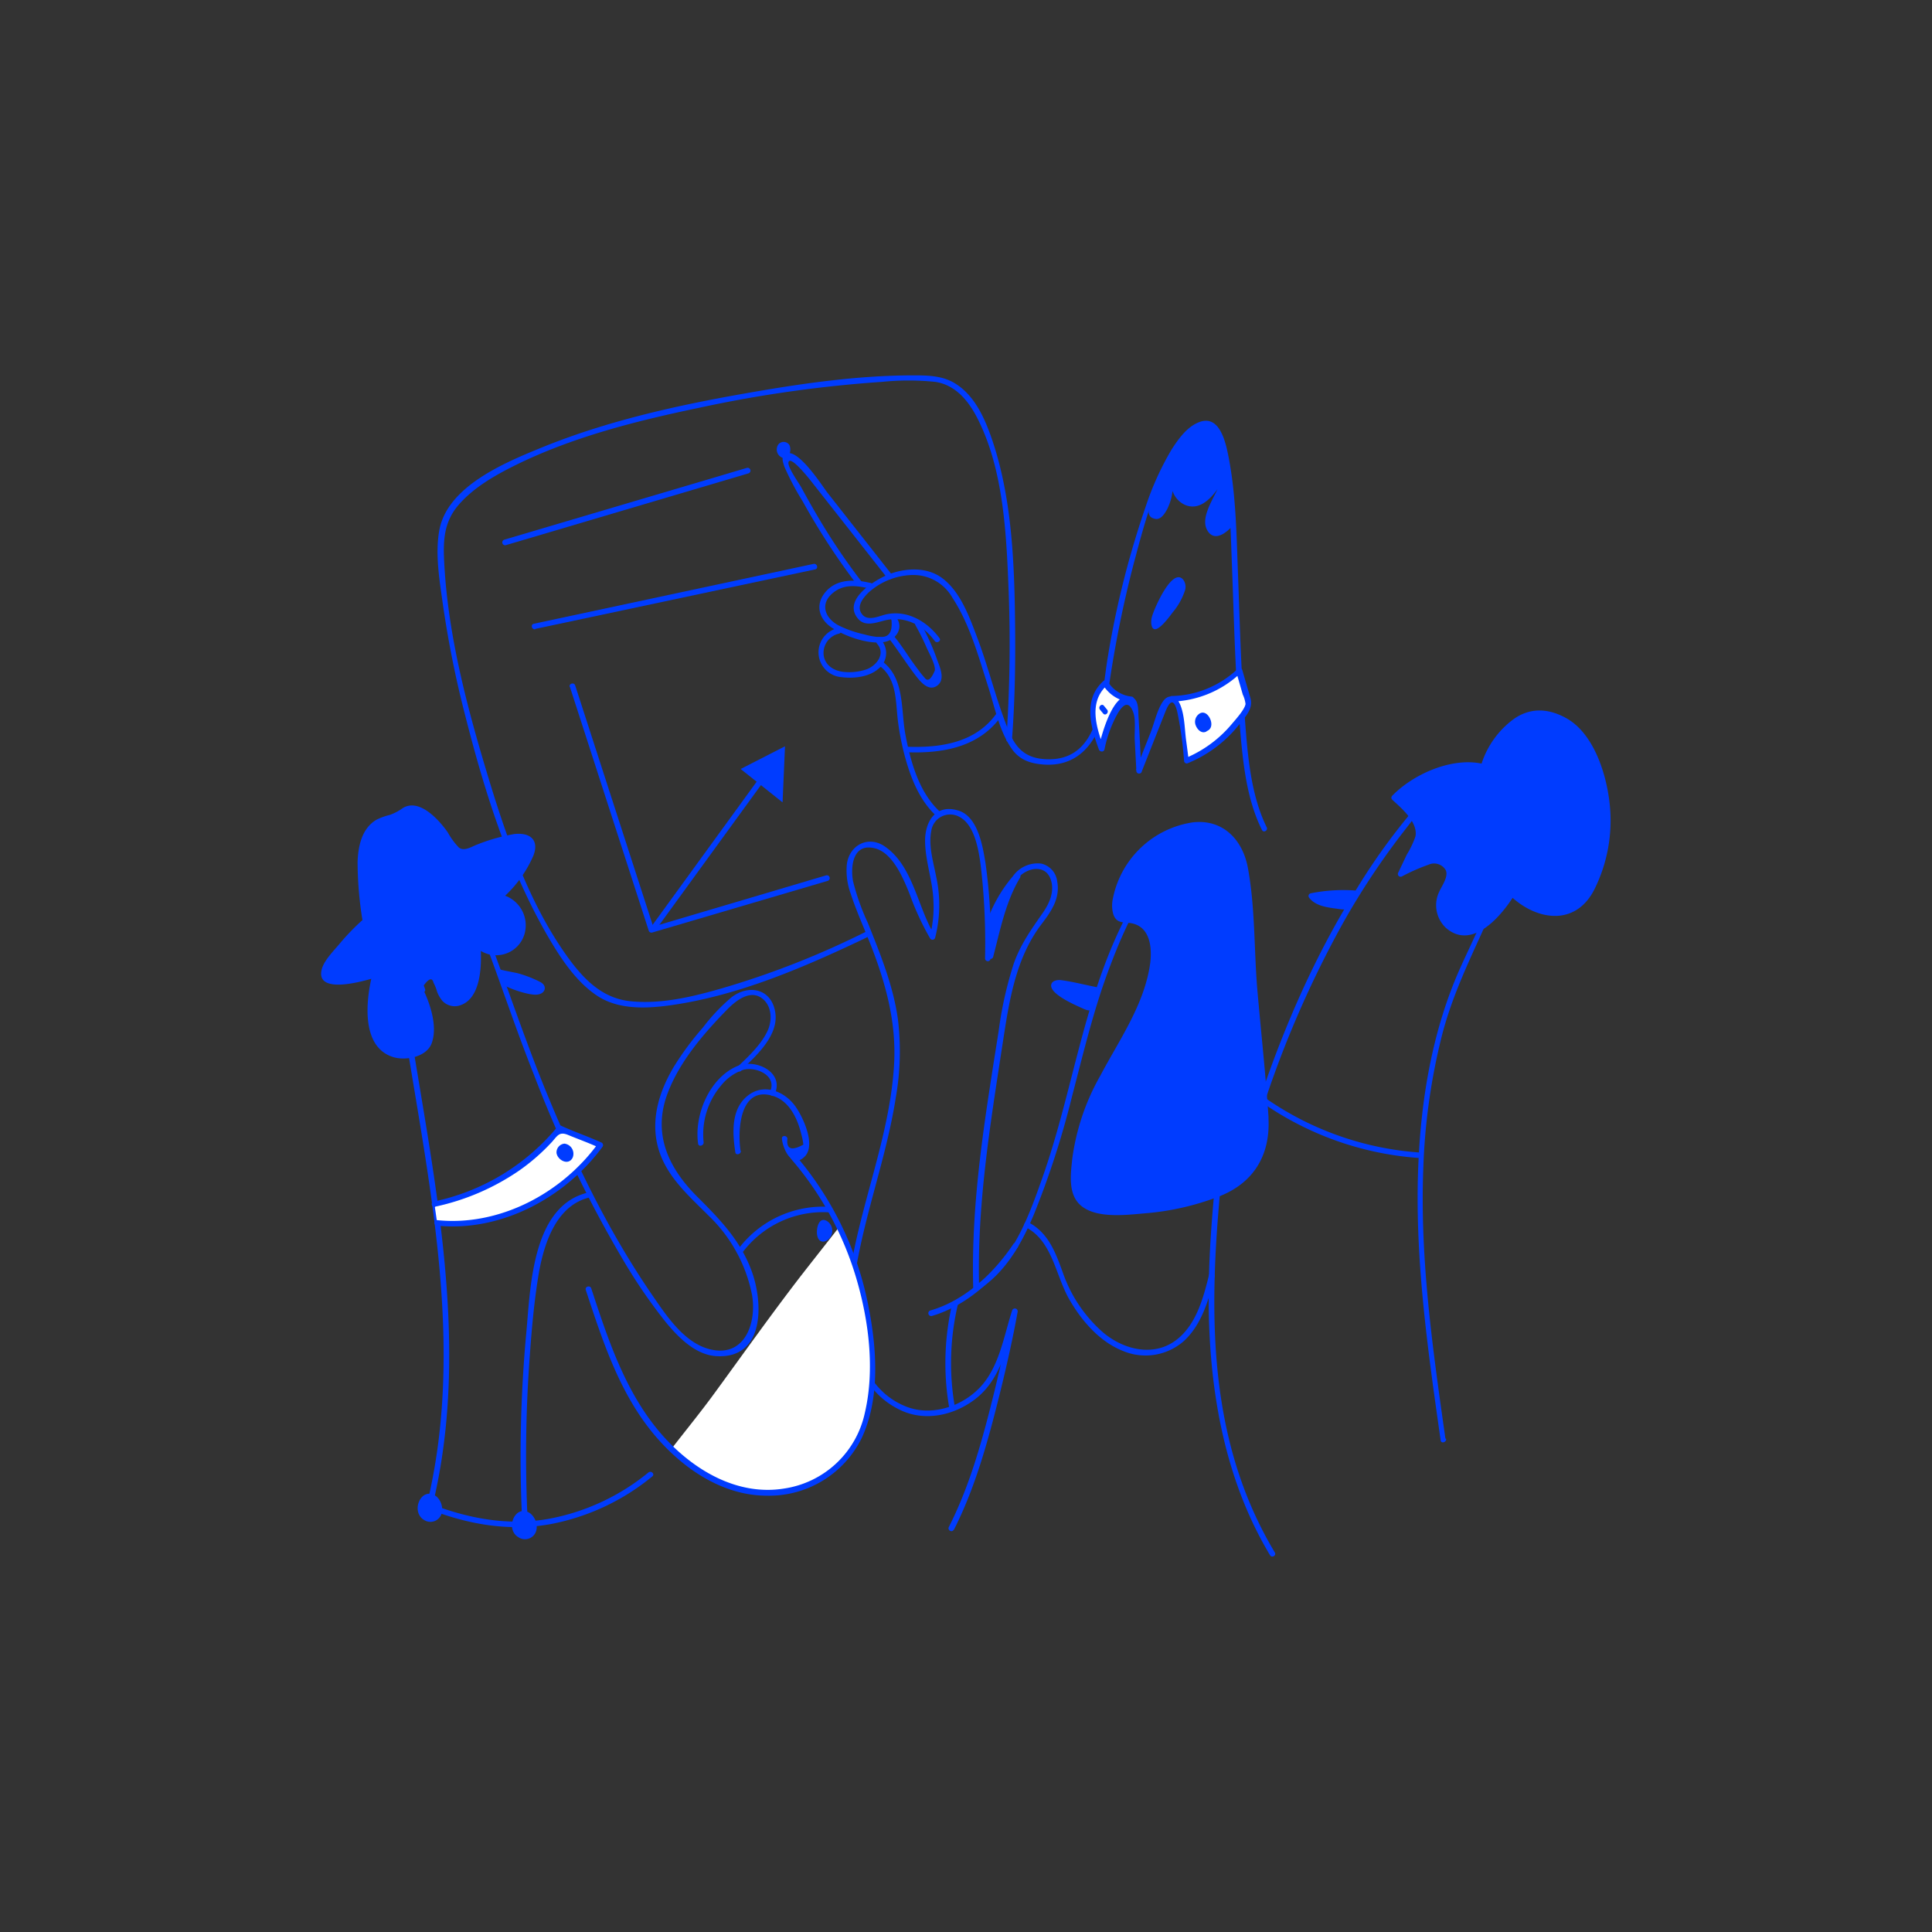 <svg viewBox="0 0 350 350" width="350" height="350" xmlns="http://www.w3.org/2000/svg"><rect x="0" y="0" width="350" height="350" fill="#333333" stroke="none"/><path d="M172.8 277.15c3.88-7.63 6.18-16.09 8.25-24.37 1.24-5 2.38-10 3.3-15.09a.5.5 0 00-1-.26c-1.53 4.72-2.34 10.31-5.91 14-3.29 3.41-8.72 5.18-13.24 3.4-9.46-3.71-10.6-15.77-9.23-24.33 1.72-10.71 5.64-20.93 7.31-31.65a48.37 48.37 0 00.38-14.26c-.85-6.05-3.19-11.77-5.44-17.4a42 42 0 01-2.68-7.54c-.5-2.72 0-6.88 3.82-6 3.35.72 5.29 5.5 6.43 8.32a49.37 49.37 0 003.71 8.03.5.5 0 00.91-.12 23.93 23.93 0 00.18-11.1c-.51-2.67-1.41-5.52-.88-8.25a3.46 3.46 0 015.15-2.52c3.35 1.82 3.75 8.3 4.1 11.55a122.37 122.37 0 01.49 14.07.5.5 0 001 0 100.75 100.75 0 00-.93-17.36c-.5-3-1.36-8.32-4.87-9.42-4.15-1.3-6.14 2-6.06 5.69s1.4 7.07 1.51 10.71a20.65 20.65 0 01-.65 6.36l.91-.12c-3.13-5-3.87-12.51-9-16.1-3-2.13-6.51-.34-6.95 3.22a12.23 12.23 0 00.69 5.26c1.1 3.37 2.61 6.62 3.88 9.93 2.59 6.78 4.39 13.55 4 20.85-.72 13.28-6.26 25.68-8.13 38.77-1.24 8.66.43 20 9.46 24.12 4.4 2 9.51.83 13.26-2 5-3.75 6-10.3 7.77-15.87l-1-.26c-.88 4.86-2 9.69-3.15 14.48-2.07 8.4-4.36 17-8.3 24.74-.29.57.58 1.08.87.5z" fill="#003cff"/><path d="M145 231.25c-5.35 6.95-10.42 14.11-15.6 21.19-2.45 3.36-5.15 6.66-7.73 10 5.7 5.53 13.15 9.19 21.25 7.55 8.63-1.74 13.67-8.09 14.68-16.65a56.76 56.76 0 00-5.58-31.05c-2.33 2.99-4.68 5.96-7.02 8.96z" fill="#fff"/><g fill="#003cff"><path d="M183.33 134c.52-6.79.64-13.64.57-20.44-.12-11.27-.52-23.29-4.22-34.05-1.24-3.62-3-7.6-6.3-9.82-2.38-1.64-5.17-1.69-7.9-1.69-10.41 0-20.94 1.57-31.16 3.39-12.32 2.18-24.76 5-36.37 9.76-6.51 2.66-17 7-18.38 15-.77 4.33.09 9.24.69 13.53a185.79 185.79 0 004.09 20.23c3.44 13.5 7.78 27.34 14.76 39.48 2.33 4 5.12 8.38 9.07 11s9.15 2.33 13.66 1.67c11.59-1.69 22.9-6.43 33.44-11.4.74-.35 1.48-.7 2.21-1.07.58-.29.07-1.15-.5-.86a156.13 156.13 0 01-25.15 10c-5.58 1.65-11.67 3.24-17.54 2.66-4.79-.47-8-3.44-10.83-7.15-7.69-10.25-12-23.31-15.62-35.44s-6.78-24.62-7.39-37.17c-.19-3.81 0-7.05 2.53-10.06 2.73-3.2 6.57-5.4 10.29-7.25 10.46-5.18 22.12-8.1 33.49-10.47a229.84 229.84 0 0133-4.67 47.35 47.35 0 019.67 0c3.61.54 5.95 3.36 7.55 6.45 4.86 9.4 5.34 21.3 5.74 31.65a251 251 0 01-.33 25.29l-.09 1.37c-.05.64.95.64 1 0z"/><path d="M229.48 149.88c-3-6.09-3.5-13.61-4-20.27-.7-8.65-.89-17.34-1.22-26-.26-6.93-.36-14-1.7-20.86-.49-2.49-1.54-7.55-5.14-6.34-2.29.77-3.93 3.09-5.16 5a52.7 52.7 0 00-4.74 10.46 165.18 165.18 0 00-6.79 26.91c-1.23 7.1-1.24 19.13-11.13 18.76-3.6-.13-5.45-1.75-6.81-5-2.27-5.5-3.62-11.37-5.72-16.94-1.44-3.79-3.08-8.53-6.56-11-2.74-1.91-6.44-1.71-9.44-.58-2.54 1-8.6 4.63-5.6 8.1 1.27 1.46 3.23.67 4.8.28 3.61-.88 6.92.79 9.06 3.72.38.51 1.25 0 .87-.51-2.21-3-5.8-5.14-9.64-4.32-1.35.29-3.76 1.59-4.67-.5-.54-1.25.6-2.61 1.42-3.41a12.34 12.34 0 017.9-3.21 8.12 8.12 0 017.33 4.12c3.14 4.79 4.74 10.69 6.47 16.09 1.18 3.66 2 8 4.25 11.23 1.37 2 3.29 2.68 5.62 2.88 7.53.64 10.79-5.63 11.75-12.25a203.75 203.75 0 014.78-24.24c2-7.42 4.18-16.28 9.24-22.29 1-1.18 3.1-3.42 4.74-2.21 1.35 1 1.75 3.5 2.06 5 1.39 6.52 1.47 13.36 1.73 20 .36 9.21.54 18.43 1.31 27.62.56 6.69 1.07 14.14 4.13 20.24.29.58 1.15.07.86-.5z"/><path d="M161.5 112.37q.31 3.21-2.07 3h-.62a13.3 13.3 0 01-2.26-.45 20 20 0 01-4.71-1.66c-2.52-1.4-3.31-4-.84-5.93 1.94-1.55 4.28-1.25 6.52-.7a.5.5 0 00.27-1c-3-.72-6.44-.82-8.46 1.89-1.7 2.27-.82 4.77 1.4 6.21 2.37 1.54 6.44 3 9.29 2.6 2.22-.29 3.83-2.5 2.34-4.5-.38-.51-1.25 0-.86.5z"/><path d="M158.85 116.58c1.65 1.8 0 3.91-1.74 4.63a9.65 9.65 0 01-3.85.54c-1.75-.06-3.57-.9-4-2.77a3.58 3.58 0 012.74-4.19.5.5 0 00-.26-1 4.51 4.51 0 00.68 8.88c2.21.29 5.06 0 6.78-1.57a3.59 3.59 0 00.36-5.25c-.43-.48-1.14.23-.71.7z"/><path d="M159.32 120.61c3.25 2.41 2.9 6.6 3.37 10.19a48 48 0 001 5.32c1.07 4.23 2.69 8.76 6 11.75.48.43 1.19-.28.71-.71-3.87-3.47-5.42-9.09-6.36-14-.88-4.59-.07-10.28-4.25-13.38-.52-.39-1 .48-.51.86zM161 115.61c1.75 2.27 3.27 4.71 5.05 7 .85 1.07 2.27 2.71 3.77 1.57s.41-3.39-.07-4.73a41.31 41.31 0 00-3.06-6.7.5.5 0 00-.86.5 40.4 40.4 0 012 4c.43 1 1.63 3.05 1.53 4.2-.69 1.67-1.32 2.11-1.89 1.29a14.42 14.42 0 01-1.09-1.36c-.47-.61-.91-1.24-1.36-1.86-1-1.47-2-3-3.15-4.38-.39-.5-1.26 0-.86.51zM161.54 104.07l-11.63-14.8c-.8-1-5.74-8.86-7.83-6.88-.58.54-.18 1.49 0 2.11a48.89 48.89 0 003.33 6.32 123.88 123.88 0 009.85 15.11c.39.5 1.25 0 .86-.51a115.72 115.72 0 01-7.77-11.49q-1.65-2.79-3.2-5.65c-.38-.71-2.57-3.73-2.3-4.58.41-1.32 4.27 3.69 4.46 3.94l4.29 5.45 9.19 11.69c.39.5 1.1-.21.7-.71z"/><path d="M143 80.61a1.24 1.24 0 00-2-.09 1.61 1.61 0 00.79 2.43c1.21.37 1.67-1.44 1.21-2.34zM91.64 98.76l43.93-13a.5.5 0 00-.26-1l-43.93 13a.5.5 0 00.26 1zM97 113.93l50.68-10.78c.63-.14.36-1.1-.27-1L96.7 113c-.63.13-.37 1.1.26 1zM103.24 124.43l14.28 44.16a.52.52 0 00.62.35l31.79-9.36a.5.5 0 00-.27-1L117.87 168l.62.35-14.29-44.18c-.19-.61-1.16-.35-1 .26z"/><path d="M118.71 168.57l22.46-30.91c.38-.52-.49-1-.86-.5l-22.47 30.91c-.38.52.49 1 .87.5z"/></g><g fill="#fff"><path d="M226.15 127.52c-3.66 7.41-11.3 10.32-11.3 10.32s-.36-3.24-1.11-8.23c-.35-2.3-.94-3-1.48-3a18.79 18.79 0 0012.16-5.07zM204.29 126.65a2.59 2.59 0 00-1.65 1.28 21.53 21.53 0 00-3.17 7.78 20.34 20.34 0 01-1.6-6.19 6.88 6.88 0 012.3-5.74 5.78 5.78 0 004.12 2.87zM204.83 126.74a4.34 4.34 0 01-.54-.09 1 1 0 01.54.09z"/></g><g fill="#003cff"><path d="M134.18 139.31l7.59 6.05.44-10.16zM212.12 127.11a18.93 18.93 0 0012.66-5.22l-.84-.22 1.2 4.15a5.58 5.58 0 01.5 1.71c-.13 1-1.9 2.93-2.47 3.61a21.94 21.94 0 01-8.46 6.22l.64.48c-.14-1.26-.31-2.51-.48-3.77-.28-2.12-.26-4.74-1.19-6.69-.68-1.43-2.08-1.66-3-.31-1.06 1.52-1.55 3.88-2.22 5.59l-2.69 6.82 1 .13c-.18-3.32-.32-6.65-.53-10-.06-1.09.05-2.87-1.24-3.37-3.38-1.32-5.55 7.32-6 9.32h1c-1.38-3.72-2.88-8.35.57-11.44l-.79-.1a6.58 6.58 0 005 3.18c.63.1.91-.86.27-1a5.72 5.72 0 01-4.36-2.73.51.51 0 00-.79-.1c-3.72 3.34-2.34 8.33-.82 12.42.16.42.85.52 1 0a22.83 22.83 0 011.49-4.71c.65-1.44 2.49-5.52 3.74-2 .48 1.37.18 3.54.26 5l.29 5.49a.5.5 0 001 .14l4.22-10.68c.58-1.47 1.44-3.07 2.18-.13a66.4 66.4 0 011.24 8.9c0 .29.3.61.63.48a22.91 22.91 0 009.34-7c1.16-1.46 2.59-2.89 2.07-4.77-.48-1.71-1-3.41-1.48-5.12a.51.51 0 00-.84-.22 17.92 17.92 0 01-11.95 4.92c-.64 0-.64 1 0 1z"/><path d="M217.08 129.45a1.76 1.76 0 00-.42 2.06c.3.7 1 1.39 1.79 1.06a.45.45 0 00.19-.14 1.18 1.18 0 00.76-.85c.32-1.2-1.01-3.32-2.32-2.13zM199.27 128.56l.59.71c.41.49 1.11-.22.7-.71l-.58-.71c-.41-.49-1.11.22-.71.71zM214.34 105c-2-2.31-5.28 5.35-5.63 6.65a3.49 3.49 0 00-.15 1.28c.32 3 3.31-1.25 3.89-2a12 12 0 002.23-4 2.17 2.17 0 00-.34-1.93zM223.57 94.89c-1 1.33-3.45 3.51-4.82 1.25-1.26-2.07.59-5 1.82-7.52-1.48 2-3.38 3.8-5.77 2.9a4.18 4.18 0 01-2.38-2.58 9.9 9.9 0 01-1 3.35c-.39.7-1.08 1.86-2.06 1.72-1.91-.27-1.23-2.14-.78-3.38a65.45 65.45 0 012.65-6.85c1.47-3 3.79-7.31 7.63-7.11 2.49.13 2.19 2.32 2.74 4.24a76.61 76.61 0 011.6 8.91c.08.56 0 4.26.28 4.45a.42.42 0 01.09.62zM140.34 198.24c1.81-4-3.41-6.5-6.7-5.14-5.1 2.11-7.92 8.89-7.17 14.1.09.63 1.06.36 1-.27a13.69 13.69 0 013.18-10.3 8.65 8.65 0 014.1-2.85c2.12-.56 6.08 1 4.76 4-.26.58.6 1.09.86.5z"/><path d="M134.16 208.48c-.58-3.82-.11-11.92 6-9.9 2.31.77 3.68 2.94 4.47 5.11a19.13 19.13 0 01.57 1.92 10.58 10.58 0 01.33 1.75q-3.21 1.77-2.88-1.08c-.06-.63-1.06-.64-1 0 .17 1.89 1.87 5.62 4.18 3.19 2-2.13-.4-7.2-1.78-9.1-1.87-2.59-5.44-4.1-8.29-2.1-3.38 2.38-3.09 6.87-2.55 10.47.1.64 1.06.37 1-.26z"/><path d="M143.24 209.87a58.29 58.29 0 0111.91 21.79c2.24 7.62 3.36 16.43 1.53 24.27A17.6 17.6 0 01142 269.67c-8.41 1.34-16.23-3.3-21.7-9.33-6.84-7.56-10.07-17.44-13.19-26.94-.2-.61-1.16-.35-1 .26 3 9.08 6 18.47 12.2 26 5.09 6.17 12.44 11.34 20.73 11.3a18.7 18.7 0 0017-10.31c3.47-7.23 2.8-16.46 1.27-24.11A59.5 59.5 0 00144 209.16c-.43-.49-1.13.22-.71.71z"/><path d="M134.22 193.9c2.76-2.59 6.92-6.33 6.22-10.55s-4.7-5.07-7.85-2.74a34.16 34.16 0 00-5.26 5.55 52.44 52.44 0 00-5.2 7c-2.52 4.19-4.16 9.06-3.09 14 1.22 5.58 5.51 9.24 9.36 13.1a27.16 27.16 0 017.84 14.35c.88 5.09-1.37 11.55-7.86 9.76-4.73-1.3-8-6.55-10.63-10.35-7.68-11.32-13.64-23.61-18.81-36.25-5-12.21-8.89-24.87-14-37-1.63-3.83-3.42-9-7.1-11.46-2.74-1.81-5.64-.37-6.85 2.48-1.57 3.68-1 8.13-.66 12 .55 6.33 1.39 12.64 2.35 18.92 4.6 30.3 12.24 61.56 4.11 92a.5.5 0 001 .26c6.46-24.16 3-49.21-1-73.48-2.11-12.8-4.41-25.6-5.48-38.55-.3-3.68-1.15-9.38 1.64-12.32 4.17-4.39 8.33 4.37 9.69 7.33 5.5 11.9 9.24 24.59 14.09 36.76a220 220 0 0016 33.28 96.46 96.46 0 007.93 11.59c2.31 2.79 5.47 6 9.34 6.11 8.55.33 8.25-9.65 6.22-15.29s-5.76-9.47-9.9-13.6c-5.12-5.1-8.06-11.17-5.51-18.36 2.08-5.86 6.54-11.06 10.83-15.46 1.61-1.66 4.43-4 6.71-1.87 1.53 1.44 1.52 3.89.7 5.64-1.17 2.5-3.46 4.65-5.45 6.52-.47.44.24 1.14.71.7z"/><path d="M134.44 227a18.23 18.23 0 0115.81-7.37c.65 0 .65-1 0-1a19.19 19.19 0 00-16.67 7.87c-.39.52.48 1 .86.5zM149.9 221.26c-1.62-1.07-2.1 1.49-1.85 2.59.44 2 2.56.9 2.71-.65a2.07 2.07 0 00-.86-1.94zM106.71 216c-10.28 2.25-10.6 17-11.35 25.27a242.94 242.94 0 00-.76 34.44c0 .64 1 .65 1 0a244 244 0 01.4-30.39c.36-5 .81-10 1.67-15 1-5.39 3.24-12.09 9.28-13.42.63-.13.36-1.1-.27-1z"/><path d="M97.22 276.88a3.22 3.22 0 00-1.06-2.64c-2.72-2.08-4.82 2.72-2.25 4.24a2.12 2.12 0 003.31-1.6zM80.09 273.76a3.19 3.19 0 00-1-2.64c-2.73-2.08-4.83 2.72-2.26 4.24a2.12 2.12 0 003.26-1.6z"/><path d="M77.59 273.35c7.11 2.82 14.71 4.15 22.3 2.73a41.09 41.09 0 0018.29-8.62c.5-.41-.21-1.11-.71-.71a40 40 0 01-17.85 8.36c-7.41 1.39-14.84 0-21.76-2.72-.6-.24-.86.73-.27 1z"/></g><path d="M78.7 218.12a39.2 39.2 0 0022.73-13.76c2.45 1.17 4.86 1.87 7.31 3-6.43 9-18.55 15.36-29.56 14.08" fill="#fff"/><g fill="#003cff"><path d="M78.83 218.6a42.56 42.56 0 0015.31-6.6 37 37 0 005.88-5.16c1-1.14 1.33-1.88 2.9-1.23 1.86.77 3.75 1.44 5.57 2.28l-.18-.69c-6.57 9-17.88 15-29.13 13.84-.64-.06-.64.94 0 1 11.61 1.17 23.22-5.07 30-14.33a.53.53 0 00-.18-.71c-2.41-1.1-4.92-1.94-7.32-3.05a.53.53 0 00-.61.08 39.55 39.55 0 01-22.5 13.64c-.63.14-.37 1.1.26 1z"/><path d="M102.25 207.18a1.6 1.6 0 00-1.43 1.7c.2 1.32 2.19 2.36 2.93.82a1.85 1.85 0 00-1.5-2.52zM96.63 155a21.84 21.84 0 01-5.12 7.27 5.71 5.71 0 013.49 7 5.34 5.34 0 01-7.89 3c.13 3.32-.19 8.51-3.57 9.79a3.06 3.06 0 01-3.44-.79 5.76 5.76 0 01-.92-1.62 8.07 8.07 0 00-.64-1.61q-.36-1.46-1.77.48l.24.67a.42.42 0 01-.14.49c1.29 2.81 2.39 6.63 1.29 9.43-1 2.41-4.7 3.07-6.9 2.4-5.38-1.64-5.17-8.88-4-14.19-.89.25-1.78.48-2.68.66-1.87.38-7 1.27-6.35-2.13.31-1.73 2.2-3.56 3.29-4.88a42 42 0 014.14-4.29 66.5 66.5 0 01-.88-10.53c.1-2.86.76-6.06 3.39-7.63a11 11 0 012.45-.89 9.65 9.65 0 002.38-1.26c2.07-1.24 4.34.31 5.83 1.73a18.53 18.53 0 012.3 2.71 12.83 12.83 0 002 2.73c1 .77 2.34-.2 3.43-.59a33.34 33.34 0 016.63-1.86c2.92-.31 4.51 1.14 3.44 3.91z"/><path d="M97.86 177.89a21.13 21.13 0 00-4-1.56c-.29-.09-3.47-.66-3.48-.78a6.09 6.09 0 00.56 1.49 10 10 0 00.37 1.38c.22.37 4.46 2 6.07 1.75 1.43-.17 1.85-1.57.48-2.28zM179.57 167.62a20.69 20.69 0 015.29-9c1.67-1.51 4.56-1.9 5.47.65.76 2.12-.16 4.28-1.35 6-2.08 3-4.06 5.72-5.31 9.24a69 69 0 00-2.75 12.24c-2.44 15.53-5.06 30.82-4.61 46.61a.5.5 0 00.75.43c5-3.14 7.92-8.3 10.16-13.59a157.49 157.49 0 007-21.62c2.1-8 4-16.11 7-23.87 2.6-6.84 6.06-14.33 11.43-19.48 2.33-2.24 6.26-4.33 8.93-1.37 1.75 2 2.14 5 2.34 7.5a135.76 135.76 0 01-.42 20.76c-1.28 17.17-4.34 34.21-4.53 51.46-.18 16.66 2.44 33.7 11.11 48.17.33.55 1.2.05.87-.5-18.35-30.6-8.64-67.35-6.35-100.58.48-6.84 1.06-14 .15-20.89-.48-3.63-1.93-8.23-6.3-8.39-5.63-.21-9.76 6.61-12.29 10.76-4.12 6.75-6.85 14.25-9.06 21.82-2.77 9.52-4.76 19.27-8 28.64-2.6 7.41-5.5 15.92-12.48 20.31l.76.44c-.42-15 2-29.54 4.26-44.32 1.17-7.56 2.29-15.38 7.05-21.63 1.74-2.29 3.39-4.65 2.84-7.68a3.76 3.76 0 00-2.89-3.28 5.48 5.48 0 00-5.17 2.32 25.47 25.47 0 00-4.8 8.55.5.5 0 001 .27z"/><path d="M183.56 225.4c-3.56 5.29-8.76 10.2-15 12a.5.5 0 00.27 1c6.47-1.91 11.87-7 15.57-12.49.36-.54-.51-1-.86-.51z"/><path d="M172.52 236.11a47.43 47.43 0 00-.58 18.8c.11.63 1.07.36 1-.27a46.09 46.09 0 01.58-18.27c.15-.62-.82-.89-1-.26zM229.8 202.65v-.36c-.51-7.59-1.33-15.15-2-22.73-.64-7.38-.38-15-1.73-22.32-.94-5.12-4.53-8.9-10-8.26a17.37 17.37 0 00-14.5 14 5.81 5.81 0 00.09 2.56c.47 1.49 1.37 1.54 2.72 1.64 3.82.28 4.37 4.1 4 7.23-1 7.47-5.54 13.84-9 20.37a41.59 41.59 0 00-5.12 15.07c-.29 2.75-.84 6.44 1.5 8.5 2.84 2.49 8.37 1.73 11.84 1.44a47.82 47.82 0 0013.13-3c6.27-2.39 9.4-7.4 9.07-14.14z"/><path d="M199 179.51a5.07 5.07 0 01-.59 2.58c-.46 1.07-1 1.17-2.12.66s-6.58-2.77-5.79-4.56c.26-.59 1.16-.7 1.72-.63 2.18.29 4.35.86 6.49 1.28.38.07.43.39.26.58zM185.79 222.3c4.94 2.55 5.4 8.8 8 13.23 2.22 3.82 5.45 7.55 9.65 9.21a10.54 10.54 0 0011-1.77c3.28-3 4.57-7.59 5.59-11.74.16-.63-.81-.89-1-.27-1 4-2.17 8.46-5.34 11.3-4.15 3.72-9.91 2.44-13.84-.86a25.47 25.47 0 01-7.28-10.78c-1.32-3.65-2.62-7.29-6.27-9.19-.57-.29-1.08.57-.51.87zM261.85 260.6c-2.3-16.23-4.65-32.61-4-49.06a113.42 113.42 0 013.36-23.91c1.59-6.2 4.12-11.81 6.77-17.61 2.37-5.18 4.72-10.6 5.21-16.34.36-4.25-.42-11.15-4.73-13.37-3.7-1.91-7.78 1.27-10.17 3.86a113.57 113.57 0 00-12.32 16.53c-8.43 13.4-14.59 28.12-19.3 43.2-.19.61.78.88 1 .26a189.9 189.9 0 0115.66-37 135.48 135.48 0 0111.33-17c2.6-3.29 8.31-11.8 13.56-8.78 2.61 1.5 3.63 5.43 4 8.22a24.42 24.42 0 01-.82 8.92c-1.49 5.75-4.25 11.06-6.69 16.44-5.27 11.61-7.37 24.45-7.81 37.12-.56 16.38 1.79 32.69 4.09 48.86.09.63 1.05.36 1-.27z"/><path d="M245.87 162.28a.13.13 0 010 .05c-.43.64-.91 1.85-1.64 2.24s-1.77.05-2.45 0c-1.68-.24-3.61-.55-4.66-2a.5.5 0 01.29-.73 29.82 29.82 0 018.43-.49c.59-.02.61.92.03.93zM291.49 144.68c-.71-5.15-3-12.07-7.93-14.68-3.74-2-6.91-1.5-9.43.33a16.26 16.26 0 00-5.73 8c-5.6-1.15-12.47 2-16.19 5.83a.51.51 0 000 .71c1.7 1.56 4.7 4.08 4.21 6.66a16.68 16.68 0 01-1.56 3.28l-1.56 3.28a.5.5 0 00.68.68 35.24 35.24 0 014.83-2.13 2.44 2.44 0 013.1 1c.53 1.17-.69 2.81-1.14 3.82a5.63 5.63 0 001.18 6.64c4.59 4 9.65-1.76 12-5.34l.07-.11c4.65 4.14 11.42 5.07 14.78-1.45a28 28 0 002.69-16.52zM228.51 199.64a56.57 56.57 0 0028.4 10.13c.64 0 .64-1 0-1a55.63 55.63 0 01-27.89-10c-.53-.37-1 .49-.51.86zM164.4 136.28c6.37.22 12.86-.91 16.85-6.34.39-.51-.48-1-.86-.5-3.76 5.12-10 6.05-16 5.84-.64 0-.64 1 0 1zM183.91 158.49a24.73 24.73 0 00-1.41 2.76.54.54 0 00-.51.21 18.59 18.59 0 00-3.26 8.76c0 .39.31.54.61.45-.15.8-.3 1.6-.42 2.41-.09.62.8.91 1 .27 1.28-4.88 2.26-10 4.88-14.36a.5.5 0 00-.89-.5z"/></g></svg>